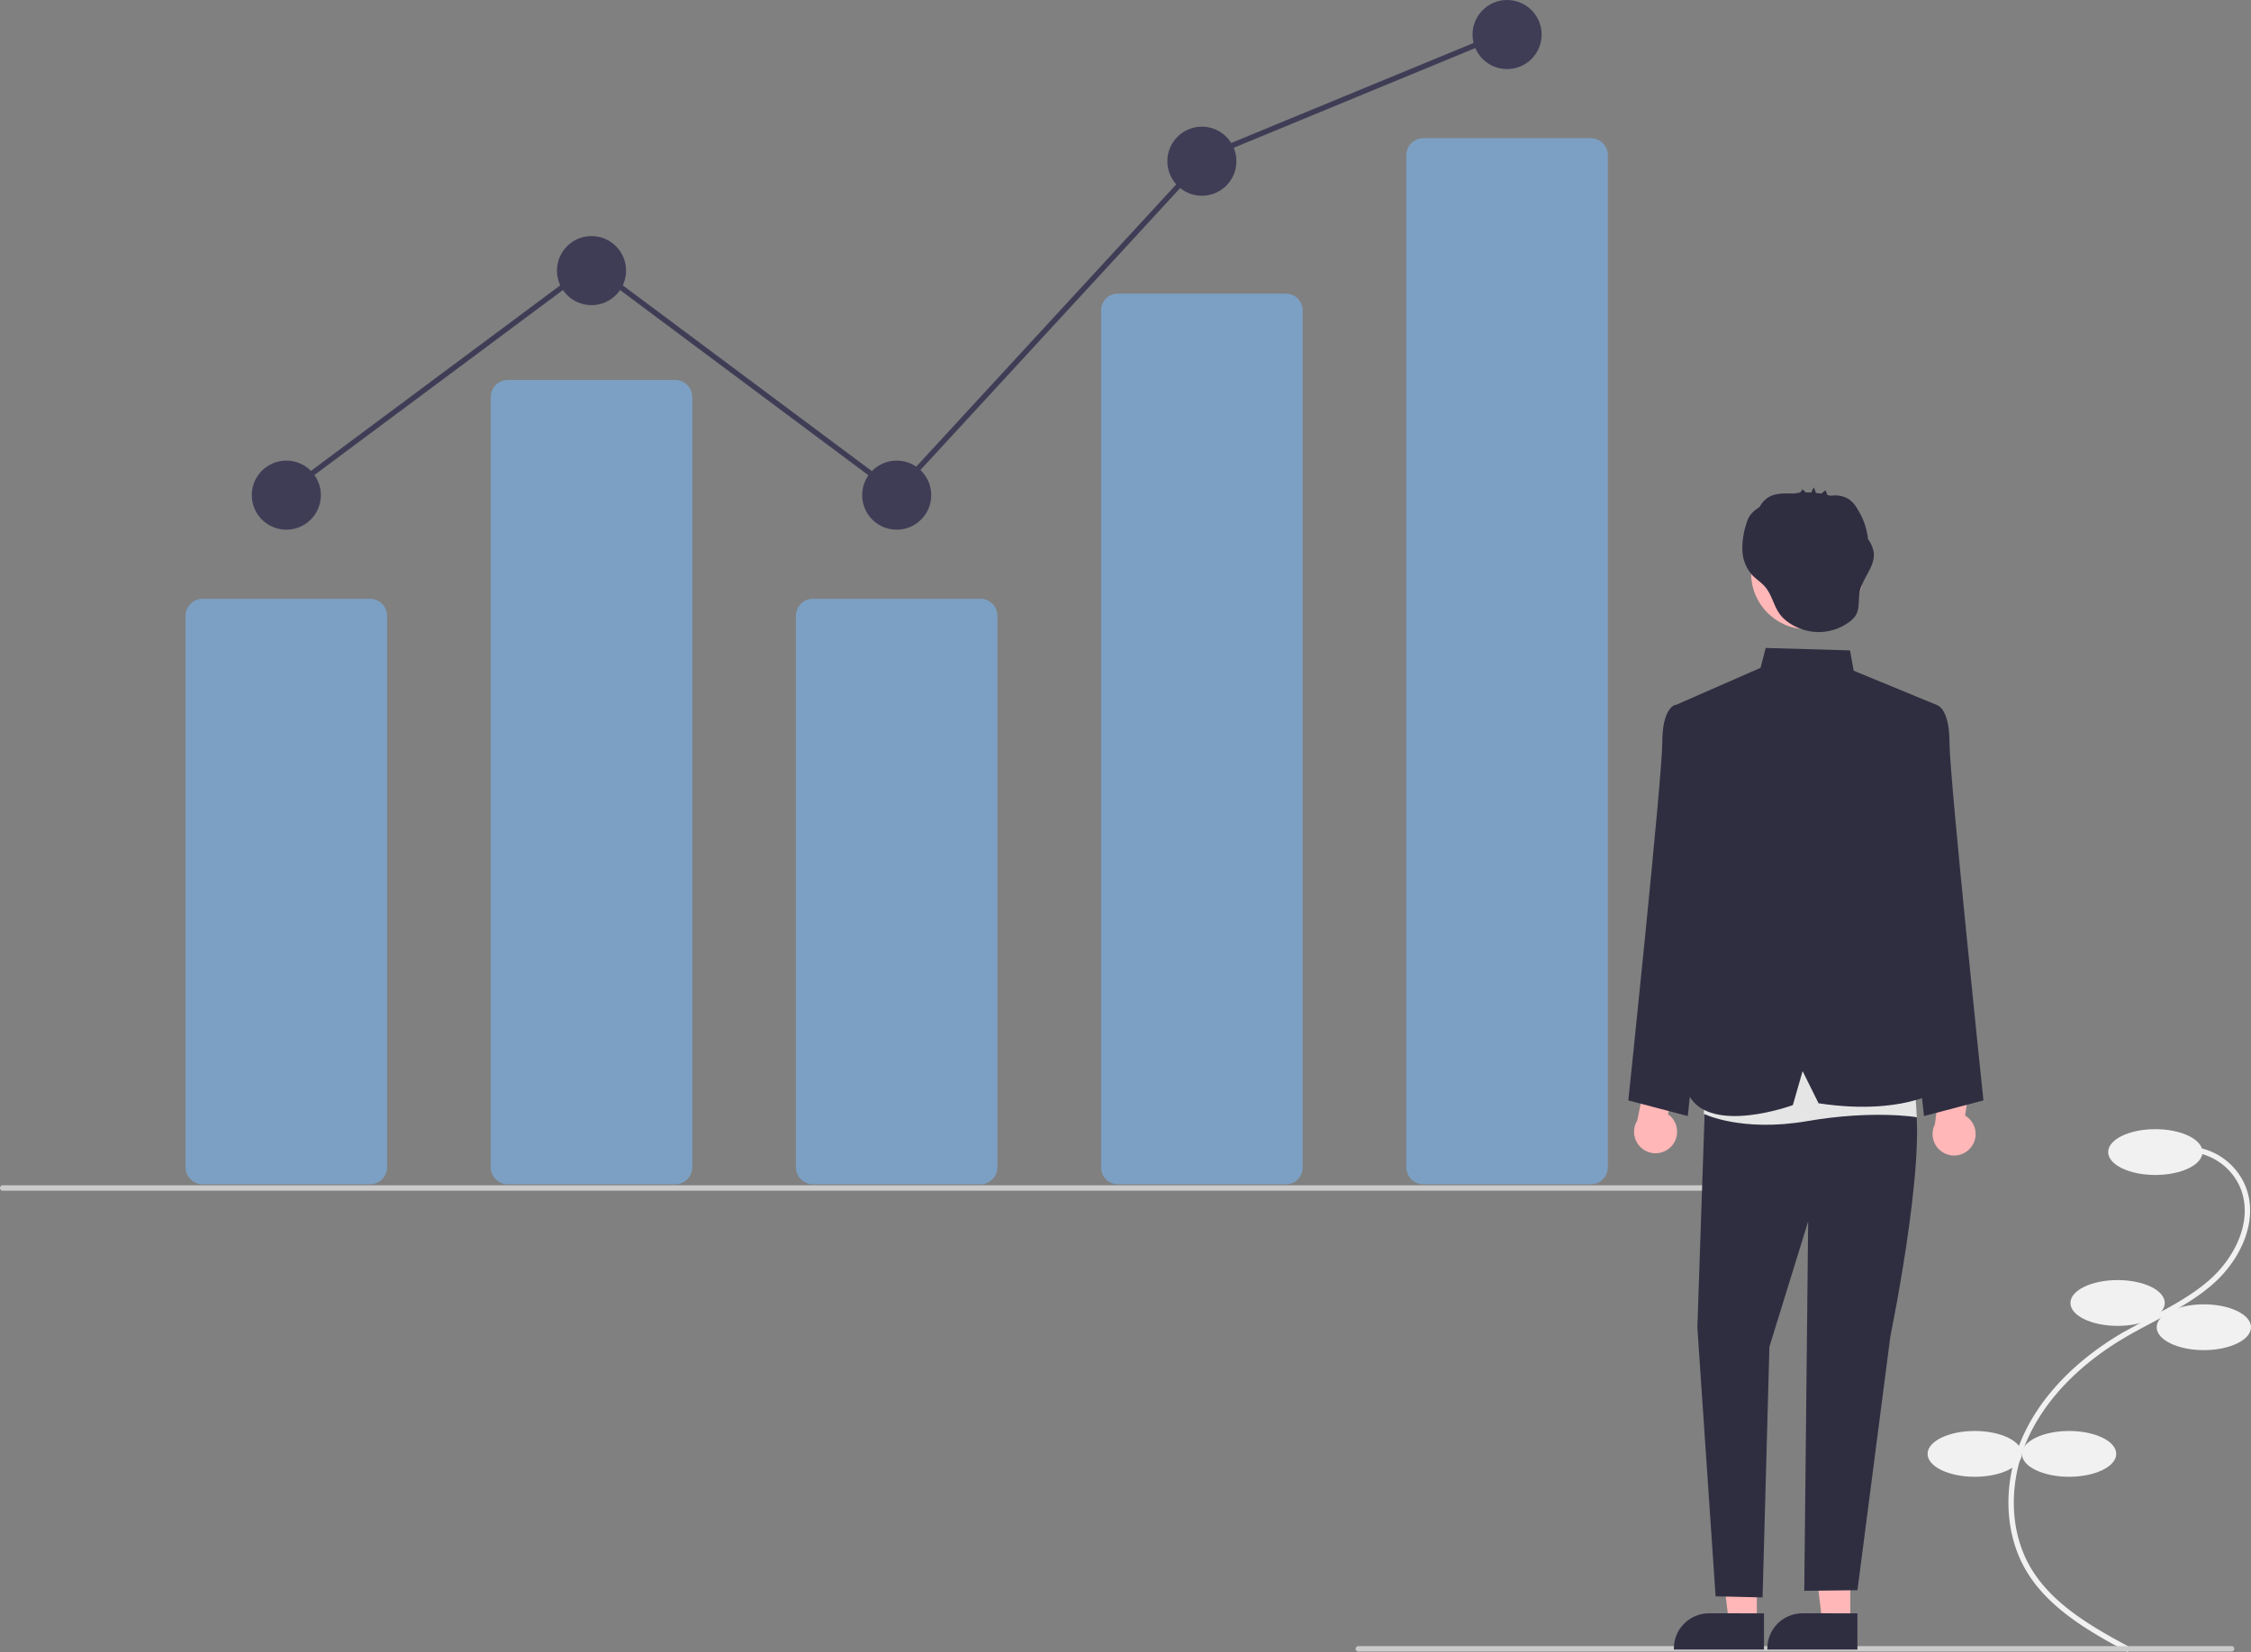 <svg xmlns="http://www.w3.org/2000/svg" width="835.213" height="613.098" xmlns:v="https://vecta.io/nano"><rect width="100%" height="100%" fill="#808080" stroke="none"/><g fill="#f1f1f1"><path d="M789.434 613.098l.951-1.759c-12.753-6.897-28.626-15.481-36.916-29.567-8.172-13.886-8.356-32.743-.479-49.211 6.704-14.016 19.018-26.572 35.611-36.313 3.273-1.921 6.709-3.742 10.031-5.503 8.032-4.256 16.336-8.658 23.184-14.903 9.432-8.601 16.568-23.035 11.249-35.891-3.569-8.372-11.59-13.984-20.677-14.467l-.113 1.997a21.86 21.86 0 0 1 18.948 13.248c4.943 11.947-1.839 25.505-10.754 33.636-6.661 6.074-14.852 10.415-22.773 14.613l-10.108 5.546c-16.938 9.943-29.526 22.798-36.403 37.174-8.16 17.061-7.946 36.637.559 51.089 8.573 14.566 24.717 23.297 37.688 30.312z"/><ellipse cx="799.713" cy="427.525" rx="17.5" ry="8.5"/><ellipse cx="785.713" cy="483.525" rx="17.5" ry="8.5"/><ellipse cx="817.713" cy="492.525" rx="17.5" ry="8.5"/><ellipse cx="767.713" cy="539.525" rx="17.5" ry="8.5"/><ellipse cx="732.713" cy="539.525" rx="17.5" ry="8.5"/></g><path d="M137.286 439.484H75.191a6.35 6.35 0 0 1-6.342-6.342V228.544a6.35 6.35 0 0 1 6.342-6.342h62.095a6.35 6.35 0 0 1 6.342 6.342v204.598a6.35 6.35 0 0 1-6.342 6.342zm113.238 0h-62.095a6.35 6.35 0 0 1-6.342-6.342V147.355a6.35 6.35 0 0 1 6.342-6.342h62.095a6.35 6.35 0 0 1 6.342 6.342v285.787a6.35 6.35 0 0 1-6.342 6.342zm113.237 0h-62.095a6.35 6.35 0 0 1-6.342-6.342V228.544a6.35 6.35 0 0 1 6.342-6.342h62.095a6.35 6.35 0 0 1 6.342 6.342v204.598a6.35 6.35 0 0 1-6.342 6.342zm113.238 0h-62.095a6.21 6.21 0 0 1-6.342-6.055v-318.41a6.21 6.21 0 0 1 6.342-6.055h62.095a6.21 6.21 0 0 1 6.342 6.055v318.41a6.21 6.21 0 0 1-6.342 6.055zm113.237 0h-62.095a6.35 6.35 0 0 1-6.342-6.342V57.619a6.35 6.35 0 0 1 6.342-6.342h62.095a6.35 6.35 0 0 1 6.342 6.342v375.523a6.35 6.35 0 0 1-6.342 6.342z" fill="#7ca0c3"/><g fill="#3f3d56"><circle cx="106.239" cy="183.744" r="12.819"/><circle cx="219.476" cy="100.418" r="12.819"/><circle cx="332.714" cy="183.744" r="12.819"/><circle cx="445.951" cy="59.824" r="12.819"/><circle cx="559.189" cy="12.819" r="12.819"/></g><path d="M663 441.864H1a1 1 0 1 1 0-2h662a1 1 0 1 1 0 2zm165 171H504a1 1 0 1 1 0-2h324a1 1 0 1 1 0 2z" fill="#cbcbcb"/><path d="M619.935 425.611a7.93 7.93 0 0 0-1.034-12.116l3.932-17.69-10.167-5.011-5.201 25.059c-2.097 3.453-1.28 7.929 1.902 10.418s7.723 2.205 10.57-.661zm111.184.387a7.93 7.93 0 0 0-1.969-11.999l2.551-17.941-10.524-4.21-3.247 25.386c-1.824 3.605-.663 8.004 2.702 10.24s7.87 1.601 10.487-1.477zm-79.257 176.08l-10.368-.001-4.932-39.99 15.302.001-.002 39.99z" fill="#ffb7b7"/><path d="M654.506 612.128l-33.43-.001v-.423c0-7.186 5.826-13.011 13.012-13.012h.001l20.418.001z" fill="#2f2e41"/><path fill="#ffb7b7" d="M686.535 602.078l-10.368-.001-4.932-39.99 15.302.001-.002 39.99z"/><path d="M689.179 612.128l-33.43-.001v-.423c0-7.186 5.826-13.011 13.012-13.012h.001l20.418.001zM707.41 265.63l11.18-4.034s4.745 1.008 4.745 13.876 12.602 132.882 12.602 132.882l-22.054 5.807-12.466-113.863zm-74.706 0l-11.18-4.034s-4.745 1.008-4.745 13.876-12.602 132.882-12.602 132.882l22.054 5.807 12.465-113.863zm.143 136.877l-3.056 90.152 6.766 99.724 17.432.403 2.537-93.025 14.377-46.512-1.45 137.092 19.739-.236 12.226-94.318s16.145-78.057 7.192-93.279l-41.232-13.711z" fill="#2f2e41"/><path d="M633.183 391.644l-.995 21.687s13.911 6.923 38.364 2.706 40.706-1.437 40.706-1.437l-1.877-27.646z" fill="#e5e5e5"/><path d="M621.08 261.916l32.154-14.09 1.918-7.38 31.28.906 1.352 7.539 30.808 12.704-13.573 47.197 1.392 33.202 16.926 60.512s-14.277 12.125-48.577 6.908l-5.918-11.926-3.62 12.612s-30.077 11.064-38.413-3.339l6.041-104.046z" fill="#2f2e41"/><circle cx="670.507" cy="212.744" r="20.771" fill="#ffb7b7"/><path d="M695.186 204.695a12.65 12.65 0 0 0-2.099-4.69 25.34 25.34 0 0 0-3.783-10.913 11.45 11.45 0 0 0-3.389-3.912c-1.618-.932-3.465-1.393-5.332-1.329-.339-.006-.947.097-1.496.122l-1.06-.297c-.207-.461-.618-1.804-.732-1.713l-1.547 1.229-1.972-.272q-.36-1.028-.721-2.056a14.09 14.09 0 0 0-1.022 1.921q-.985-.048-1.972-.034l-1.315-1.263c-.158.72-.728 1.278-1.451 1.421l-1.808.24c-.049 0-.098 0-.146-.001-3.239-.081-6.723-.226-9.431 1.552-1.267.87-2.299 2.041-3.002 3.408l-.986.688a10.78 10.78 0 0 0-2.778 2.754c-.545.931-.959 1.934-1.229 2.978a28.55 28.55 0 0 0-1.415 9.754c.111 3.331 1.368 6.522 3.558 9.034 1.389 1.492 3.155 2.594 4.545 4.085 2.864 3.069 3.401 7.35 5.85 10.597 2.591 3.435 7.319 5.695 11.472 6.343 5.043.76 10.18-.521 14.275-3.56a8.83 8.83 0 0 0 2.431-2.548c1.441-2.493.83-5.627 1.366-8.456 1.003-5.304 6.065-9.755 5.189-15.081z" fill="#2f2e41"/><path fill="#3f3d56" d="M105.555 184.546l-1.194-1.604 115.116-85.703 112.871 84.19L446.764 57.205l.205-.084 111.04-45.829.763 1.849-110.836 45.744L332.597 184.11 219.476 99.733l-113.921 84.813z"/></svg>